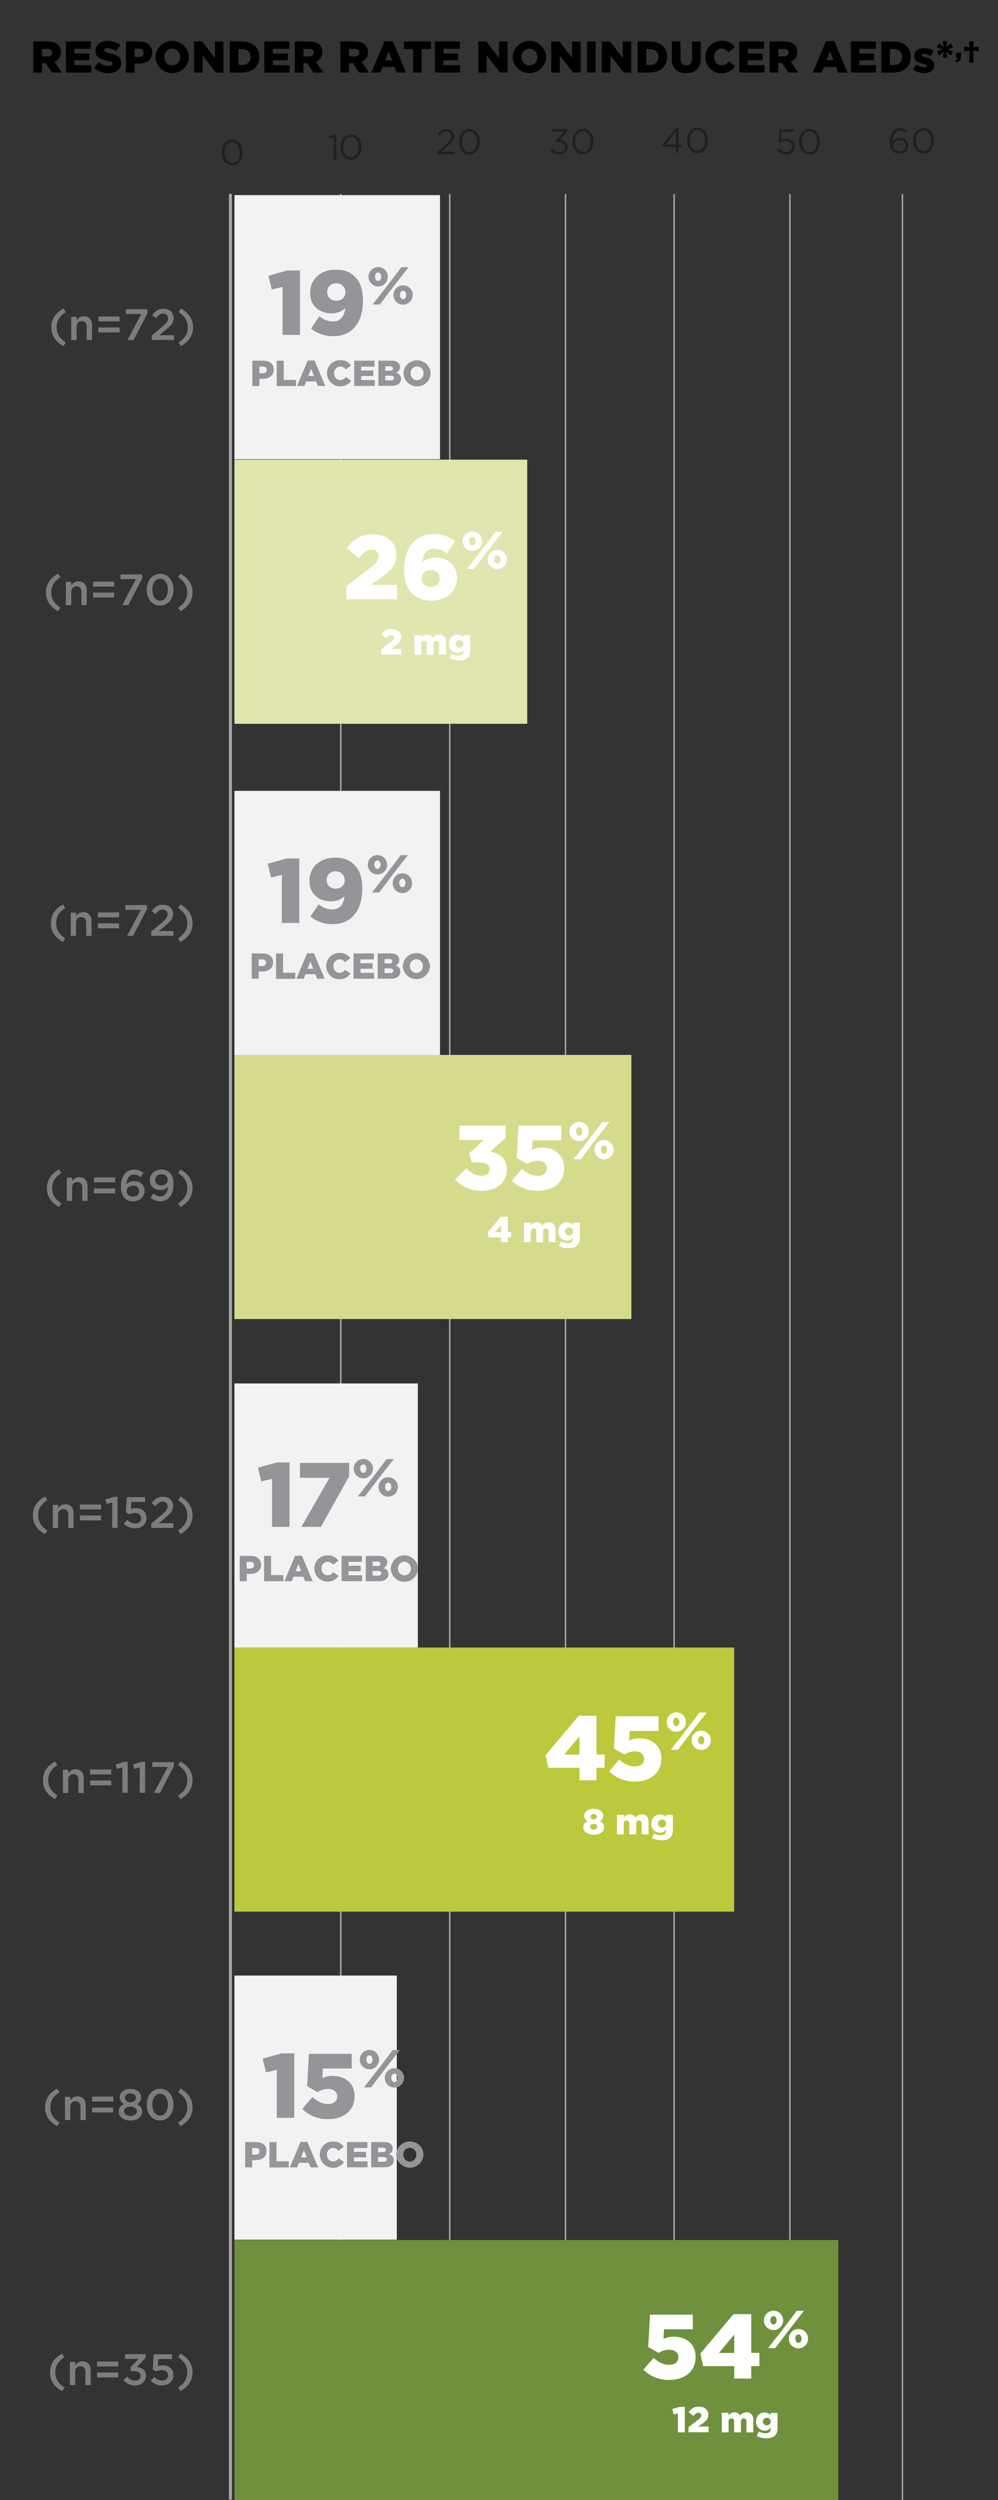 <svg xmlns="http://www.w3.org/2000/svg" viewBox="0 0 674 1688"><rect x="0" y="0" width="674" height="1688" fill="#333333" stroke="none"/><defs><style>.cls-1,.cls-7{fill:none;stroke:#a5a8aa;}.cls-2{fill:#f1f2f2;}.cls-3{fill:#e1e5af;}.cls-4{fill:#d5db8b;}.cls-5{fill:#bcc93c;}.cls-6{fill:#6f903c;}.cls-7{stroke-width:2px;}.cls-8{fill:#231f20;}.cls-9{fill:#7c7d7f;}.cls-10{fill:#939598;}.cls-11{fill:#fff;}</style></defs><g id="Layer_1" data-name="Layer 1"><line class="cls-1" x1="230.14" y1="1687.66" x2="230.14" y2="130.93"/><line class="cls-1" x1="381.92" y1="1687.66" x2="381.92" y2="130.93"/><line class="cls-1" x1="455.27" y1="1687.66" x2="455.27" y2="130.93"/><line class="cls-1" x1="533.46" y1="1687.66" x2="533.46" y2="130.93"/><line class="cls-1" x1="303.74" y1="1687.66" x2="303.74" y2="130.93"/><line class="cls-1" x1="609.46" y1="1690.75" x2="609.46" y2="130.93"/><rect class="cls-2" x="158.34" y="131.74" width="138.82" height="178.33"/><rect class="cls-3" x="158.34" y="310.36" width="197.73" height="178.33"/><rect class="cls-2" x="158.34" y="533.98" width="138.82" height="178.33"/><rect class="cls-4" x="158.34" y="712.26" width="268.06" height="178.33"/><rect class="cls-2" x="158.34" y="934.09" width="123.85" height="178.33"/><rect class="cls-5" x="158.34" y="1112.39" width="337.47" height="178.33"/><rect class="cls-2" x="158.34" y="1333.88" width="109.64" height="178.33"/><rect class="cls-6" x="158.34" y="1512.42" width="407.8" height="178.33"/><line class="cls-7" x1="155.61" y1="1687.66" x2="155.61" y2="130.93"/></g><g id="Layer_2" data-name="Layer 2"><path d="M22.47,28H32.4c3.21,0,5.43.84,6.84,2.25a6.56,6.56,0,0,1,1.86,4.89v.06a6.65,6.65,0,0,1-4.32,6.48l5,7.32H35.1l-4.23-6.36H28.29V49H22.47Zm9.69,10.08c2,0,3.12-1,3.12-2.49v-.06c0-1.68-1.23-2.52-3.15-2.52H28.29v5.07Z"/><path d="M44.52,28H61.41v4.92H50.28v3.21H60.36v4.59H50.28V44H61.56v5h-17Z"/><path d="M63.48,45.87,66.72,42a10.88,10.88,0,0,0,6.81,2.52c1.59,0,2.43-.54,2.43-1.44V43c0-.9-.69-1.35-3.57-2-4.47-1-7.92-2.28-7.92-6.57v-.06c0-3.9,3.09-6.72,8.13-6.72a13.22,13.22,0,0,1,8.64,2.79l-2.91,4.11a10.31,10.31,0,0,0-5.88-2.07c-1.41,0-2.1.57-2.1,1.35v.06c0,1,.72,1.38,3.66,2,4.8,1.05,7.8,2.61,7.8,6.54v.06c0,4.29-3.39,6.84-8.49,6.84A14.72,14.72,0,0,1,63.48,45.87Z"/><path d="M85.05,28h9c5.28,0,8.7,2.73,8.7,7.35v.06c0,5-3.81,7.59-9,7.59H90.87v6H85.05Zm8.61,10.44c2,0,3.33-1.11,3.33-2.76v-.06c0-1.8-1.29-2.73-3.36-2.73H90.87v5.55Z"/><path d="M105,38.55v-.06a11.32,11.32,0,0,1,22.62-.06v.06a11.32,11.32,0,0,1-22.62.06Zm16.65,0v-.06a5.42,5.42,0,0,0-5.37-5.67,5.36,5.36,0,0,0-5.34,5.61v.06a5.46,5.46,0,0,0,5.4,5.67A5.35,5.35,0,0,0,121.65,38.55Z"/><path d="M131.07,28h5.43l8.64,11.1V28h5.76V49h-5.07l-9-11.52V49h-5.76Z"/><path d="M155.19,28h8.13c7.47,0,11.82,4.32,11.82,10.38v.06c0,6.06-4.41,10.56-11.94,10.56h-8ZM161,33.12V43.83h2.37c3.51,0,5.82-1.92,5.82-5.31v-.06c0-3.36-2.31-5.34-5.82-5.34Z"/><path d="M178.53,28h16.89v4.92H184.29v3.21h10.08v4.59H184.29V44h11.28v5h-17Z"/><path d="M199.11,28H209c3.21,0,5.43.84,6.84,2.25a6.56,6.56,0,0,1,1.86,4.89v.06a6.65,6.65,0,0,1-4.32,6.48l5,7.32h-6.69l-4.23-6.36h-2.58V49h-5.82Zm9.69,10.08c1.95,0,3.12-1,3.12-2.49v-.06c0-1.68-1.23-2.52-3.15-2.52h-3.84v5.07Z"/><path d="M229.89,28h9.93c3.21,0,5.43.84,6.84,2.25a6.56,6.56,0,0,1,1.86,4.89v.06a6.65,6.65,0,0,1-4.32,6.48l5,7.32h-6.69l-4.23-6.36h-2.58V49h-5.82Zm9.69,10.08c1.95,0,3.12-1,3.12-2.49v-.06c0-1.68-1.23-2.52-3.15-2.52h-3.84v5.07Z"/><path d="M259.71,27.84h5.61L274.26,49H268l-1.5-3.78h-8.13L256.89,49H250.8Zm5.1,12.84-2.34-5.94-2.37,5.94Z"/><path d="M279,33.09h-6.27V28h18.39v5.1h-6.3V49H279Z"/><path d="M293.7,28h16.89v4.92H299.46v3.21h10.08v4.59H299.46V44h11.28v5h-17Z"/><path d="M323,28h5.43L337,39.09V28h5.76V49h-5.07l-9-11.52V49H323Z"/><path d="M346.23,38.55v-.06a11.32,11.32,0,0,1,22.62-.06v.06a11.32,11.32,0,0,1-22.62.06Zm16.65,0v-.06a5.42,5.42,0,0,0-5.37-5.67,5.36,5.36,0,0,0-5.34,5.61v.06a5.46,5.46,0,0,0,5.4,5.67A5.35,5.35,0,0,0,362.88,38.55Z"/><path d="M372.3,28h5.43l8.64,11.1V28h5.76V49h-5.07l-9-11.52V49H372.3Z"/><path d="M396.45,28h5.82V49h-5.82Z"/><path d="M406.5,28h5.43l8.64,11.1V28h5.76V49h-5.07l-9-11.52V49H406.5Z"/><path d="M430.62,28h8.13c7.47,0,11.82,4.32,11.82,10.38v.06c0,6.06-4.41,10.56-11.94,10.56h-8Zm5.82,5.13V43.83h2.37c3.51,0,5.82-1.92,5.82-5.31v-.06c0-3.36-2.31-5.34-5.82-5.34Z"/><path d="M453.69,39.78V28h5.88V39.66c0,3,1.53,4.47,3.87,4.47s3.9-1.38,3.9-4.32V28h5.88V39.63c0,6.75-3.87,9.75-9.84,9.75S453.69,46.35,453.69,39.78Z"/><path d="M476.37,38.55v-.06a10.76,10.76,0,0,1,11-10.92,10.33,10.33,0,0,1,8.91,4.35l-4.38,3.39a5.7,5.7,0,0,0-4.59-2.46c-2.94,0-5,2.52-5,5.58v.06c0,3.15,2.07,5.61,5,5.61a5.74,5.74,0,0,0,4.74-2.55l4.38,3.12a11,11,0,0,1-20.1-6.12Z"/><path d="M499.2,28h16.89v4.92H505v3.21H515v4.59H505V44h11.28v5h-17Z"/><path d="M519.78,28h9.93c3.21,0,5.43.84,6.84,2.25a6.56,6.56,0,0,1,1.86,4.89v.06a6.65,6.65,0,0,1-4.32,6.48l5,7.32h-6.69l-4.23-6.36H525.6V49h-5.82Zm9.69,10.08c1.95,0,3.12-1,3.12-2.49v-.06c0-1.68-1.23-2.52-3.15-2.52H525.6v5.07Z"/><path d="M557.82,27.84h5.61L572.37,49h-6.24l-1.5-3.78H556.5L555,49h-6.09Zm5.1,12.84-2.34-5.94-2.37,5.94Z"/><path d="M574.62,28h16.89v4.92H580.38v3.21h10.08v4.59H580.38V44h11.28v5h-17Z"/><path d="M595.2,28h8.13c7.47,0,11.82,4.32,11.82,10.38v.06c0,6.06-4.41,10.56-11.94,10.56h-8ZM601,33.12V43.83h2.37c3.51,0,5.82-1.92,5.82-5.31v-.06c0-3.36-2.31-5.34-5.82-5.34Z"/><path d="M616.65,46.92l2.13-3.42a10.45,10.45,0,0,0,5.55,1.86c1,0,1.47-.3,1.47-.87v-.06c0-.66-.93-.93-2.64-1.41-3.21-.84-5.76-1.92-5.76-5.16V37.8c0-3.45,2.76-5.37,6.51-5.37a12.69,12.69,0,0,1,6.69,1.89l-2,3.6a10.67,10.67,0,0,0-4.8-1.53c-.87,0-1.32.33-1.32.81v.06c0,.63,1,.93,2.64,1.44,3.21.9,5.76,2,5.76,5.16v.06c0,3.57-2.67,5.43-6.63,5.43A13,13,0,0,1,616.65,46.92Z"/><path d="M637.35,34.86l-3.06,2.64-1.65-2.79,3.84-1.35L632.64,32l1.65-2.76,3.06,2.64-.75-4h3.15l-.75,4,3.09-2.64L643.71,32l-3.81,1.35,3.81,1.35-1.62,2.79L639,34.86l.75,4H636.6Z"/><path d="M645.14,40.61c1.17-.12,1.8-.7,1.75-1.65h-1.33V35.55H649v2.79c0,2.58-1.41,3.48-3.58,3.55Z"/><path d="M654.88,34.2l-3.76.36V31.47l3.72.39L654.36,28h3.36l-.45,3.87,3.72-.39v3.09l-3.75-.36.3,8.1h-3Z"/><path class="cls-8" d="M603,102.1c-1.34-1.35-2.11-3.07-2.11-6.51v0c0-5.11,2.6-9.12,7-9.12a7.41,7.41,0,0,1,5,1.92l-1.1,1.46a5.9,5.9,0,0,0-4-1.65c-3.25,0-5,3.41-5,7.2v.24a5.5,5.5,0,0,1,4.8-2.59c3.12,0,5.81,2,5.81,5.16v0c0,3.24-2.61,5.59-6,5.59A6.11,6.11,0,0,1,603,102.1Zm8.51-3.82v0c0-2.06-1.68-3.6-4.11-3.6a3.94,3.94,0,0,0-4.2,3.67v0c0,2.14,1.77,3.77,4.25,3.77A3.81,3.81,0,0,0,611.55,98.28Z"/><path class="cls-8" d="M616.62,95.16v0c0-4.71,2.81-8.69,7.13-8.69s7.06,3.93,7.06,8.64v0c0,4.71-2.78,8.69-7.11,8.69S616.62,99.87,616.62,95.16Zm12.22,0v0c0-3.67-2-7-5.14-7s-5.11,3.21-5.11,6.91v0c0,3.68,2,7,5.16,7S628.84,98.83,628.84,95.16Z"/><path class="cls-8" d="M524.73,101.64l1.25-1.36a7,7,0,0,0,4.78,2.3,3.77,3.77,0,0,0,4.06-3.72v0c0-2.09-1.73-3.53-4.18-3.53a7.21,7.21,0,0,0-3.53,1l-1.28-.84.48-8.19H536V89h-8l-.36,5.38a7.64,7.64,0,0,1,3.32-.74c3.26,0,5.81,1.92,5.81,5.14v.05c0,3.29-2.5,5.52-6,5.52A8.54,8.54,0,0,1,524.73,101.64Z"/><path class="cls-8" d="M539.6,95.66v0c0-4.71,2.81-8.7,7.13-8.7s7.06,3.94,7.06,8.65v.05c0,4.7-2.78,8.69-7.11,8.69S539.6,100.37,539.6,95.66Zm12.22,0v0c0-3.68-2-7-5.14-7s-5.11,3.22-5.11,6.92v.05c0,3.67,2,7,5.16,7S551.82,99.34,551.82,95.66Z"/><path class="cls-8" d="M456.48,99.19h-8.87l-.48-1.39,9.51-11.55h1.69V97.61h2.59v1.58h-2.59v4h-1.85Zm0-1.58V88.94l-7.06,8.67Z"/><path class="cls-8" d="M463.93,94.82v0c0-4.7,2.81-8.69,7.13-8.69s7.06,3.94,7.06,8.65v0c0,4.71-2.79,8.7-7.11,8.7S463.93,99.53,463.93,94.82Zm12.22,0v0c0-3.67-2-7-5.14-7s-5.12,3.22-5.12,6.92v0c0,3.68,2,7,5.17,7S476.15,98.5,476.15,94.82Z"/><path class="cls-8" d="M371.61,101.29l1.4-1.22a6,6,0,0,0,4.9,2.5,3.38,3.38,0,0,0,3.67-3.27v0c0-2.09-1.95-3.24-4.71-3.24h-1.08l-.38-1.13,5.31-6H372.5V87.2h10.74v1.39L378,94.45c2.93.24,5.55,1.66,5.55,4.73v0c0,3-2.5,5.07-5.62,5.07A7.63,7.63,0,0,1,371.61,101.29Z"/><path class="cls-8" d="M386.58,95.65V95.6c0-4.7,2.81-8.69,7.13-8.69s7.06,3.94,7.06,8.64v0c0,4.71-2.78,8.7-7.1,8.7S386.58,100.36,386.58,95.65Zm12.22,0V95.6c0-3.67-2-7-5.13-7s-5.12,3.22-5.12,6.91v0c0,3.68,2,7,5.16,7S398.8,99.33,398.8,95.65Z"/><path class="cls-8" d="M295.2,102.69l6.09-5.38c2.58-2.31,3.51-3.6,3.51-5.29a3.21,3.21,0,0,0-3.38-3.21c-1.93,0-3.17,1-4.52,2.88l-1.39-1c1.51-2.26,3.1-3.58,6.05-3.58s5.21,2,5.21,4.76v0c0,2.45-1.3,4-4.25,6.54l-4.49,4h8.91v1.73H295.2Z"/><path class="cls-8" d="M309.92,95.8v0c0-4.71,2.81-8.7,7.13-8.7s7.07,3.94,7.07,8.65v0c0,4.71-2.79,8.69-7.11,8.69S309.92,100.5,309.92,95.8Zm12.23,0v0c0-3.68-2-7-5.14-7s-5.12,3.22-5.12,6.92v0c0,3.67,2,7,5.16,7S322.15,99.47,322.15,95.8Z"/><path class="cls-8" d="M225.31,92.67l-3.17,1-.46-1.54,4.11-1.42h1.39v16.94h-1.87Z"/><path class="cls-8" d="M229.92,99.28v0c0-4.71,2.81-8.69,7.13-8.69s7.07,3.94,7.07,8.64v0c0,4.71-2.79,8.69-7.11,8.69S229.92,104,229.92,99.28Zm12.23,0v0c0-3.67-2-7-5.14-7s-5.12,3.21-5.12,6.91v0c0,3.68,2,7,5.16,7S242.15,103,242.15,99.28Z"/><path class="cls-8" d="M149.7,103v0c0-4.7,2.8-8.69,7.13-8.69s7.06,3.94,7.06,8.65v0c0,4.71-2.79,8.7-7.11,8.7S149.7,107.7,149.7,103Zm12.22,0v0c0-3.67-2-7-5.14-7s-5.12,3.22-5.12,6.92v0c0,3.68,2,7,5.17,7S161.92,106.67,161.92,103Z"/><path class="cls-9" d="M34.67,221c0-5.6,2.81-9.72,8.2-12.68l1.57,2.4c-4.2,2.78-6.19,5.86-6.19,10.28s2,7.46,6.19,10.27l-1.57,2.4C37.48,230.71,34.67,226.59,34.67,221Z"/><path class="cls-9" d="M48.11,213.86H51.7v2.4a5.63,5.63,0,0,1,4.88-2.73c3.53,0,5.57,2.37,5.57,6v10H58.57v-8.89c0-2.43-1.22-3.82-3.35-3.82s-3.52,1.45-3.52,3.88v8.83H48.11Z"/><path class="cls-9" d="M66.47,213.71H80.75V217H66.47Zm0,7.4H80.75v3.32H66.47Z"/><path class="cls-9" d="M95.43,212H85v-3.2H99.58v2.76l-9.33,18H86.13Z"/><path class="cls-9" d="M102.48,226.62l7.14-6.07c2.84-2.43,3.88-3.73,3.88-5.6a3.11,3.11,0,0,0-3.35-3.23c-1.9,0-3.2,1-4.77,3.11l-2.6-2c2-2.75,3.93-4.32,7.64-4.32,4,0,6.84,2.48,6.84,6.19v.06c0,3.25-1.72,5-5.39,8l-4.27,3.56h9.87v3.2h-15Z"/><path class="cls-9" d="M120.6,231.27c4.21-2.81,6.19-5.86,6.19-10.27s-2-7.5-6.19-10.28l1.57-2.4c5.39,3,8.21,7.08,8.21,12.68s-2.82,9.71-8.21,12.67Z"/><path class="cls-9" d="M31.05,400c0-5.6,2.81-9.72,8.2-12.68l1.57,2.4c-4.2,2.78-6.19,5.86-6.19,10.28s2,7.46,6.19,10.27l-1.57,2.4C33.86,409.73,31.05,405.61,31.05,400Z"/><path class="cls-9" d="M44.49,392.88h3.59v2.4A5.66,5.66,0,0,1,53,392.55c3.53,0,5.57,2.37,5.57,6v10H55v-8.89c0-2.43-1.22-3.82-3.35-3.82s-3.52,1.45-3.52,3.88v8.83H44.49Z"/><path class="cls-9" d="M62.85,392.73H77.13v3.32H62.85Zm0,7.4H77.13v3.32H62.85Z"/><path class="cls-9" d="M91.81,391H81.39v-3.2H96v2.76l-9.33,18H82.51Z"/><path class="cls-9" d="M99.1,398.21v-.06c0-5.92,3.61-10.72,9.06-10.72s9,4.74,9,10.66v.06c0,5.92-3.61,10.72-9.06,10.72S99.1,404.13,99.1,398.21Zm14.3,0v-.06c0-4.09-2.1-7.43-5.3-7.43s-5.24,3.25-5.24,7.37v.06c0,4.09,2.07,7.43,5.3,7.43S113.4,402.27,113.4,398.21Z"/><path class="cls-9" d="M120.27,410.29c4.21-2.81,6.19-5.86,6.19-10.27s-2-7.5-6.19-10.28l1.57-2.4c5.39,3,8.2,7.08,8.2,12.68s-2.81,9.71-8.2,12.67Z"/><path class="cls-9" d="M34.34,623.34c0-5.59,2.81-9.71,8.2-12.67l1.57,2.4c-4.21,2.78-6.19,5.86-6.19,10.27s2,7.47,6.19,10.28L42.54,636C37.15,633.06,34.34,628.94,34.34,623.34Z"/><path class="cls-9" d="M47.78,616.21h3.58v2.39a5.67,5.67,0,0,1,4.89-2.72c3.52,0,5.57,2.37,5.57,6v10H58.23V623c0-2.43-1.21-3.82-3.34-3.82s-3.53,1.45-3.53,3.88v8.82H47.78Z"/><path class="cls-9" d="M66.14,616.06H80.41v3.32H66.14Zm0,7.4H80.41v3.32H66.14Z"/><path class="cls-9" d="M95.1,614.31H84.67v-3.2H99.25v2.76l-9.33,18H85.8Z"/><path class="cls-9" d="M102.15,629l7.13-6.07c2.85-2.43,3.88-3.73,3.88-5.6a3.11,3.11,0,0,0-3.34-3.23c-1.9,0-3.2,1-4.77,3.11l-2.61-2c2-2.76,3.94-4.32,7.64-4.32,4.06,0,6.85,2.48,6.85,6.19v0c0,3.26-1.72,5-5.39,8l-4.27,3.56h9.86v3.19h-15Z"/><path class="cls-9" d="M120.27,633.62c4.2-2.81,6.19-5.86,6.19-10.28s-2-7.49-6.19-10.27l1.57-2.4c5.39,3,8.2,7.08,8.2,12.67s-2.81,9.72-8.2,12.68Z"/><path class="cls-9" d="M31.67,802.25c0-5.59,2.82-9.71,8.21-12.67l1.57,2.4c-4.21,2.78-6.2,5.86-6.2,10.27s2,7.47,6.2,10.28l-1.57,2.4C34.49,812,31.67,807.85,31.67,802.25Z"/><path class="cls-9" d="M45.12,795.12H48.7v2.39a5.67,5.67,0,0,1,4.89-2.72c3.52,0,5.56,2.37,5.56,6v10H55.57v-8.88c0-2.43-1.21-3.82-3.35-3.82s-3.52,1.45-3.52,3.88v8.82H45.12Z"/><path class="cls-9" d="M63.47,795H77.75v3.31H63.47Zm0,7.4H77.75v3.32H63.47Z"/><path class="cls-9" d="M84.2,808.92c-1.57-1.57-2.51-3.74-2.51-7.91V801c0-6.34,3-11.28,8.88-11.28A9.36,9.36,0,0,1,96.91,792l-2,2.81a6.79,6.79,0,0,0-4.5-1.81c-3.61,0-4.91,3.76-5,6.61a6.45,6.45,0,0,1,5-2.11c4,0,7.23,2.37,7.23,6.52v.06c0,4.12-3.35,7.05-7.7,7.05A7.73,7.73,0,0,1,84.2,808.92ZM94,804.21v-.06c0-2.07-1.66-3.61-4.24-3.61s-4.21,1.65-4.21,3.64v.06c0,2.1,1.72,3.7,4.3,3.7S94,806.34,94,804.21Z"/><path class="cls-9" d="M113.4,801.25a6,6,0,0,1-4.88,2.22c-4.42,0-7.35-2.58-7.35-6.58v-.06c0-4.05,3.14-7.16,7.73-7.16a7.55,7.55,0,0,1,5.78,2.19c1.51,1.54,2.48,3.82,2.48,7.9v.06c0,6.67-3.28,11.29-8.88,11.29a9.87,9.87,0,0,1-6.64-2.49l2-2.78a7.06,7.06,0,0,0,4.74,1.95C112,807.79,113.37,804,113.4,801.25Zm-.15-4.57v-.06c0-2.16-1.68-3.82-4.32-3.82a3.81,3.81,0,0,0-4.12,3.86v.05c0,2.17,1.66,3.71,4.24,3.71S113.25,798.7,113.25,796.68Z"/><path class="cls-9" d="M120.27,812.53c4.21-2.81,6.19-5.86,6.19-10.28s-2-7.49-6.19-10.27l1.57-2.4c5.39,3,8.2,7.08,8.2,12.67s-2.81,9.72-8.2,12.68Z"/><path class="cls-9" d="M22.2,1023.11c0-5.59,2.81-9.71,8.2-12.67l1.57,2.4c-4.21,2.78-6.19,5.86-6.19,10.27s2,7.47,6.19,10.28l-1.57,2.4C25,1032.83,22.2,1028.71,22.2,1023.11Z"/><path class="cls-9" d="M35.64,1016h3.58v2.39a5.67,5.67,0,0,1,4.89-2.72c3.52,0,5.57,2.37,5.57,6v10H46.09v-8.88c0-2.43-1.21-3.82-3.34-3.82s-3.53,1.45-3.53,3.88v8.82H35.64Z"/><path class="cls-9" d="M54,1015.83H68.27v3.31H54Zm0,7.4H68.27v3.32H54Z"/><path class="cls-9" d="M75.79,1014.44l-3.73,1-.77-3,5.6-1.78h2.52v20.88H75.79Z"/><path class="cls-9" d="M83.64,1028.8l2.25-2.64a7.93,7.93,0,0,0,5.33,2.49c2.49,0,4.12-1.42,4.12-3.58V1025c0-2.1-1.78-3.44-4.3-3.44a8.93,8.93,0,0,0-3.82.92L85,1021l.59-10.16H98v3.23H88.76l-.32,4.86a8.71,8.71,0,0,1,3.29-.6c4,0,7.22,2.14,7.22,6.52v.06c0,4.23-3.11,7-7.7,7A10.6,10.6,0,0,1,83.64,1028.8Z"/><path class="cls-9" d="M102.15,1028.74l7.14-6.07c2.84-2.43,3.88-3.73,3.88-5.6a3.12,3.12,0,0,0-3.35-3.23c-1.9,0-3.2,1-4.77,3.11l-2.61-2c2-2.76,3.94-4.33,7.64-4.33,4.06,0,6.85,2.49,6.85,6.2v.05c0,3.26-1.72,5-5.39,8l-4.27,3.56h9.86v3.19h-15Z"/><path class="cls-9" d="M120.27,1033.39c4.21-2.81,6.19-5.86,6.19-10.28s-2-7.49-6.19-10.27l1.57-2.4c5.39,3,8.2,7.08,8.2,12.67s-2.81,9.72-8.2,12.68Z"/><path class="cls-9" d="M29,1202c0-5.6,2.81-9.72,8.2-12.68l1.57,2.4c-4.21,2.79-6.19,5.87-6.19,10.28s2,7.46,6.19,10.28l-1.57,2.4C31.85,1211.73,29,1207.62,29,1202Z"/><path class="cls-9" d="M42.48,1194.88h3.58v2.4a5.67,5.67,0,0,1,4.89-2.72c3.53,0,5.57,2.36,5.57,6v10H52.94v-8.89c0-2.42-1.22-3.82-3.35-3.82s-3.53,1.45-3.53,3.88v8.83H42.48Z"/><path class="cls-9" d="M60.84,1194.73H75.12v3.32H60.84Zm0,7.41H75.12v3.32H60.84Z"/><path class="cls-9" d="M82.63,1193.34l-3.73,1-.77-3,5.6-1.78h2.52v20.88H82.63Z"/><path class="cls-9" d="M94.36,1193.34l-3.73,1-.77-3,5.6-1.78H98v20.88H94.36Z"/><path class="cls-9" d="M113.25,1193H102.83v-3.2H117.4v2.75l-9.33,18H104Z"/><path class="cls-9" d="M120.27,1212.3c4.21-2.82,6.19-5.87,6.19-10.28s-2-7.49-6.19-10.28l1.57-2.4c5.39,3,8.2,7.08,8.2,12.68s-2.81,9.71-8.2,12.68Z"/><path class="cls-9" d="M30.43,1422.88c0-5.6,2.81-9.72,8.2-12.68l1.57,2.4c-4.2,2.79-6.19,5.87-6.19,10.28s2,7.46,6.19,10.28l-1.57,2.39C33.24,1432.59,30.43,1428.48,30.43,1422.88Z"/><path class="cls-9" d="M43.87,1415.74h3.59v2.4a5.64,5.64,0,0,1,4.88-2.72c3.53,0,5.57,2.36,5.57,6v10H54.33v-8.89c0-2.42-1.22-3.82-3.35-3.82s-3.52,1.45-3.52,3.88v8.83H43.87Z"/><path class="cls-9" d="M62.23,1415.59H76.51v3.32H62.23Zm0,7.41H76.51v3.31H62.23Z"/><path class="cls-9" d="M80.17,1425.72v-.06c0-2.49,1.4-4.05,3.74-5a5,5,0,0,1-3-4.62V1416c0-3.17,3-5.6,7.19-5.6s7.2,2.4,7.2,5.6v.06a5,5,0,0,1-3,4.62c2.28,1,3.73,2.52,3.73,5v.06c0,3.71-3.38,6-7.91,6S80.17,1429.31,80.17,1425.72Zm12.27-.21v0c0-1.9-1.9-3.14-4.36-3.14s-4.32,1.24-4.32,3.14v0c0,1.69,1.6,3.11,4.32,3.11S92.44,1427.23,92.44,1425.51Zm-.66-9.15v-.06c0-1.6-1.48-2.9-3.7-2.9s-3.7,1.3-3.7,2.87v.06c0,1.81,1.57,3.08,3.7,3.08S91.78,1418.14,91.78,1416.36Z"/><path class="cls-9" d="M99.1,1421.07V1421c0-5.92,3.61-10.72,9.06-10.72s9,4.74,9,10.66v.06c0,5.93-3.61,10.72-9.06,10.72S99.1,1427,99.1,1421.07Zm14.3,0V1421c0-4.08-2.1-7.43-5.3-7.43s-5.24,3.26-5.24,7.37v.06c0,4.09,2.07,7.44,5.3,7.44S113.4,1425.13,113.4,1421.07Z"/><path class="cls-9" d="M120.27,1433.16c4.2-2.82,6.19-5.87,6.19-10.28s-2-7.49-6.19-10.28l1.57-2.4c5.39,3,8.2,7.08,8.2,12.68s-2.81,9.71-8.2,12.67Z"/><path class="cls-9" d="M33.77,1601.79c0-5.6,2.82-9.72,8.21-12.68l1.57,2.4c-4.21,2.79-6.19,5.87-6.19,10.28s2,7.46,6.19,10.28L42,1614.46C36.59,1611.5,33.77,1607.39,33.77,1601.79Z"/><path class="cls-9" d="M47.22,1594.65H50.8v2.4a5.67,5.67,0,0,1,4.89-2.72c3.52,0,5.56,2.36,5.56,6v10H57.67v-8.89c0-2.42-1.21-3.82-3.34-3.82s-3.53,1.45-3.53,3.88v8.83H47.22Z"/><path class="cls-9" d="M65.58,1594.5H79.85v3.32H65.58Zm0,7.41H79.85v3.31H65.58Z"/><path class="cls-9" d="M83.37,1607l2.55-2.37a6.76,6.76,0,0,0,5.45,2.73c2,0,3.58-1.25,3.58-3.14v-.06c0-2.05-1.86-3.2-4.77-3.2H88.5l-.6-2.28,5.6-6h-9v-3.17H98.24v2.72l-5.78,5.93c3.14.38,6.11,2,6.11,5.8v.06c0,3.82-2.94,6.57-7.26,6.57A9.85,9.85,0,0,1,83.37,1607Z"/><path class="cls-9" d="M101.79,1607.48l2.25-2.64a7.93,7.93,0,0,0,5.33,2.49c2.49,0,4.12-1.42,4.12-3.59v-.06c0-2.1-1.78-3.43-4.29-3.43a8.71,8.71,0,0,0-3.82.92l-2.2-1.45.6-10.16h12.41v3.23h-9.27l-.33,4.85a9,9,0,0,1,3.29-.59c4,0,7.22,2.13,7.22,6.52v0c0,4.24-3.11,7-7.7,7A10.65,10.65,0,0,1,101.79,1607.48Z"/><path class="cls-9" d="M120.27,1612.07c4.2-2.82,6.19-5.87,6.19-10.28s-2-7.49-6.19-10.28l1.57-2.4c5.39,3,8.2,7.08,8.2,12.68s-2.81,9.71-8.2,12.67Z"/><path class="cls-10" d="M170.44,243.52h7.35c4.3,0,7.08,2.23,7.08,6v.05c0,4.05-3.1,6.18-7.33,6.18h-2.36v4.88h-4.74Zm7,8.51c1.66,0,2.71-.91,2.71-2.25v-.05c0-1.47-1-2.22-2.74-2.22h-2.24V252Z"/><path class="cls-10" d="M186.88,243.52h4.74v13h8.28v4.15h-13Z"/><path class="cls-10" d="M207.86,243.4h4.57l7.28,17.22h-5.08l-1.22-3.07h-6.62l-1.22,3.07h-5ZM212,253.86,210.11,249l-1.93,4.84Z"/><path class="cls-10" d="M220.81,252.12v-.05a8.76,8.76,0,0,1,9-8.89,8.45,8.45,0,0,1,7.26,3.54l-3.57,2.76a4.66,4.66,0,0,0-3.74-2,4.25,4.25,0,0,0-4.08,4.55v0c0,2.57,1.69,4.57,4.08,4.57a4.66,4.66,0,0,0,3.86-2.07l3.57,2.54a9,9,0,0,1-16.37-5Z"/><path class="cls-10" d="M239.23,243.52H253v4h-9.07v2.61h8.21v3.74h-8.21v2.71h9.19v4H239.23Z"/><path class="cls-10" d="M255.55,243.52h8.77A6.4,6.4,0,0,1,269,245a3.86,3.86,0,0,1,1.1,2.78v.05a4,4,0,0,1-2.64,3.81c2.07.69,3.39,1.86,3.39,4.18v0c0,2.93-2.39,4.71-6.47,4.71h-8.82Zm9.87,5.28c0-1-.76-1.47-2.15-1.47h-3.1v3h3c1.44,0,2.27-.49,2.27-1.49Zm-1.64,4.86h-3.61v3.15h3.66c1.47,0,2.27-.56,2.27-1.56v-.05C266.1,254.27,265.37,253.66,263.78,253.66Z"/><path class="cls-10" d="M272.46,252.12v-.05a9.22,9.22,0,0,1,18.42,0v0a9.22,9.22,0,0,1-18.42.05Zm13.55,0v-.05a4.37,4.37,0,1,0-8.72,0v0a4.45,4.45,0,0,0,4.4,4.62A4.35,4.35,0,0,0,286,252.12Z"/><path class="cls-11" d="M257.42,438.47l6.4-4.89c1.59-1.25,2.23-2.05,2.23-3.08a1.72,1.72,0,0,0-1.93-1.76c-1.15,0-2.05.69-3.4,2.23l-3.2-2.67c1.83-2.37,3.67-3.66,7-3.66,3.74,0,6.31,2.22,6.31,5.45v0c0,2.74-1.42,4.16-4,6l-2.93,2.05H271V442H257.42Z"/><path class="cls-11" d="M279.88,428.82h4.64v1.8a4.83,4.83,0,0,1,3.93-2.1,4,4,0,0,1,3.81,2.15,5.55,5.55,0,0,1,4.42-2.15c2.81,0,4.52,1.76,4.52,4.84V442h-4.64v-7.18c0-1.44-.71-2.22-1.81-2.22s-1.9.78-1.9,2.22V442h-4.62v-7.18c0-1.44-.73-2.22-1.83-2.22s-1.88.78-1.88,2.22V442h-4.64Z"/><path class="cls-11" d="M303.5,444.48,305,441.4a9.14,9.14,0,0,0,4.62,1.24c2.29,0,3.44-1.14,3.44-3.25v-.51a5.09,5.09,0,0,1-4.05,2,5.78,5.78,0,0,1-5.89-6.13v-.05c0-3.81,2.68-6.16,5.71-6.16a5.25,5.25,0,0,1,4.16,1.86v-1.56h4.64v10c0,2.42-.54,4.13-1.71,5.27s-3.05,1.86-5.82,1.86A14.17,14.17,0,0,1,303.5,444.48Zm9.58-9.75v-.05a2.72,2.72,0,0,0-5.43,0v.05a2.72,2.72,0,0,0,5.43,0Z"/><path class="cls-10" d="M170,643.76h7.35c4.3,0,7.09,2.22,7.09,6v0c0,4.06-3.11,6.18-7.33,6.18h-2.37v4.89H170Zm7,8.5c1.66,0,2.71-.9,2.71-2.25v0c0-1.46-1.05-2.22-2.74-2.22h-2.24v4.52Z"/><path class="cls-10" d="M186.41,643.76h4.74v13h8.28v4.15h-13Z"/><path class="cls-10" d="M207.39,643.64H212l7.28,17.22h-5.08l-1.22-3.08h-6.62l-1.22,3.08h-5Zm4.16,10.45-1.91-4.83-1.93,4.83Z"/><path class="cls-10" d="M220.34,652.36v-.05a8.76,8.76,0,0,1,9-8.89,8.41,8.41,0,0,1,7.26,3.54L233,649.72a4.64,4.64,0,0,0-3.74-2,4.25,4.25,0,0,0-4.08,4.54v0c0,2.57,1.69,4.57,4.08,4.57a4.65,4.65,0,0,0,3.86-2.08l3.57,2.54a8.6,8.6,0,0,1-7.55,3.86A8.69,8.69,0,0,1,220.34,652.36Z"/><path class="cls-10" d="M238.76,643.76h13.76v4h-9.07v2.61h8.21v3.74h-8.21v2.71h9.19v4H238.76Z"/><path class="cls-10" d="M255.08,643.76h8.77a6.44,6.44,0,0,1,4.67,1.51,3.88,3.88,0,0,1,1.1,2.79v.05a4,4,0,0,1-2.64,3.81c2.08.68,3.4,1.86,3.4,4.18v0c0,2.93-2.4,4.71-6.48,4.71h-8.82ZM265,649c0-1-.76-1.47-2.15-1.47h-3.1v3h3c1.44,0,2.27-.49,2.27-1.5Zm-1.64,4.86H259.7v3.15h3.66c1.47,0,2.28-.56,2.28-1.56v0C265.64,654.51,264.9,653.9,263.31,653.9Z"/><path class="cls-10" d="M272,652.36v-.05a9.22,9.22,0,0,1,18.42,0v0a9.22,9.22,0,0,1-18.42.05Zm13.56,0v-.05a4.42,4.42,0,0,0-4.38-4.62,4.36,4.36,0,0,0-4.34,4.57v0a4.44,4.44,0,0,0,4.39,4.62A4.36,4.36,0,0,0,285.55,652.36Z"/><path class="cls-11" d="M338.39,835.45h-8.3l-.76-3.35,8.87-10.55H343V831.9h2.18v3.55H343v3.32h-4.57Zm0-3.52V827l-4.1,4.94Z"/><path class="cls-11" d="M353.83,825.55h4.64v1.81a4.87,4.87,0,0,1,3.94-2.1,4,4,0,0,1,3.81,2.15,5.55,5.55,0,0,1,4.42-2.15c2.81,0,4.52,1.76,4.52,4.84v8.67h-4.64v-7.18c0-1.45-.71-2.23-1.81-2.23s-1.91.78-1.91,2.23v7.18h-4.61v-7.18c0-1.45-.73-2.23-1.83-2.23s-1.89.78-1.89,2.23v7.18h-4.64Z"/><path class="cls-11" d="M377.46,841.21l1.49-3.08a9,9,0,0,0,4.61,1.25c2.3,0,3.45-1.15,3.45-3.25v-.51a5.13,5.13,0,0,1-4.06,2,5.77,5.77,0,0,1-5.88-6.14v0c0-3.82,2.68-6.16,5.71-6.16a5.25,5.25,0,0,1,4.16,1.86v-1.57h4.64v10c0,2.42-.54,4.13-1.71,5.28s-3.06,1.86-5.82,1.86A14.05,14.05,0,0,1,377.46,841.21Zm9.57-9.75v0a2.71,2.71,0,0,0-5.42,0v0a2.71,2.71,0,0,0,5.42,0Z"/><path class="cls-10" d="M161.88,1050.53h7.36c4.3,0,7.08,2.22,7.08,6v0c0,4.06-3.1,6.18-7.33,6.18h-2.37v4.89h-4.74Zm7,8.5c1.66,0,2.71-.91,2.71-2.25v0c0-1.46-1.05-2.22-2.74-2.22h-2.25V1059Z"/><path class="cls-10" d="M178.33,1050.53h4.74v12.94h8.28v4.16h-13Z"/><path class="cls-10" d="M199.31,1050.41h4.57l7.28,17.22h-5.08l-1.22-3.08h-6.62l-1.23,3.08h-4.95Zm4.15,10.45-1.9-4.84-1.93,4.84Z"/><path class="cls-10" d="M212.26,1059.13v-.05a8.76,8.76,0,0,1,9-8.89,8.39,8.39,0,0,1,7.25,3.54l-3.56,2.76a4.64,4.64,0,0,0-3.74-2,4.25,4.25,0,0,0-4.08,4.54v0c0,2.56,1.69,4.57,4.08,4.57a4.67,4.67,0,0,0,3.86-2.08l3.57,2.54a9,9,0,0,1-16.37-5Z"/><path class="cls-10" d="M230.68,1050.53h13.75v4h-9.06v2.62h8.21v3.74h-8.21v2.71h9.19v4H230.68Z"/><path class="cls-10" d="M247,1050.53h8.77a6.42,6.42,0,0,1,4.67,1.51,3.86,3.86,0,0,1,1.09,2.79v.05a4,4,0,0,1-2.63,3.81c2.07.68,3.39,1.85,3.39,4.17v.05c0,2.93-2.39,4.72-6.47,4.72H247Zm9.87,5.27c0-1-.76-1.46-2.15-1.46h-3.1v3h3c1.44,0,2.27-.49,2.27-1.49Zm-1.64,4.87h-3.61v3.15h3.66c1.47,0,2.27-.57,2.27-1.57v0C257.55,1061.28,256.82,1060.67,255.23,1060.67Z"/><path class="cls-10" d="M263.91,1059.13v-.05a9.21,9.21,0,0,1,18.41,0v0a9.21,9.21,0,0,1-18.41.05Zm13.55,0v-.05a4.41,4.41,0,0,0-4.37-4.62,4.37,4.37,0,0,0-4.35,4.57v0a4.45,4.45,0,0,0,4.4,4.61A4.35,4.35,0,0,0,277.46,1059.13Z"/><path class="cls-11" d="M393.94,1233.82v0a4.18,4.18,0,0,1,2.91-4.1,4.11,4.11,0,0,1-2.32-3.74v0c0-2.71,2.59-4.74,6.42-4.74s6.45,2,6.45,4.74v0a4.09,4.09,0,0,1-2.34,3.74c1.73.8,2.93,1.95,2.93,4v0c0,3.08-2.93,5.06-7,5.06S393.94,1236.8,393.94,1233.82Zm9.48-.46v0c0-1.13-1-1.88-2.47-1.88s-2.47.75-2.47,1.88v0c0,1,.88,1.93,2.47,1.93S403.42,1234.38,403.42,1233.36Zm-.34-6.87v0a2.14,2.14,0,0,0-4.23,0v0a1.91,1.91,0,0,0,2.1,1.88A1.94,1.94,0,0,0,403.08,1226.49Z"/><path class="cls-11" d="M416.66,1225.32h4.64v1.81a4.86,4.86,0,0,1,3.93-2.1,4.06,4.06,0,0,1,3.82,2.15,5.54,5.54,0,0,1,4.42-2.15c2.81,0,4.52,1.76,4.52,4.83v8.68h-4.65v-7.19c0-1.44-.7-2.22-1.8-2.22s-1.91.78-1.91,2.22v7.19H425v-7.19c0-1.44-.73-2.22-1.83-2.22s-1.88.78-1.88,2.22v7.19h-4.64Z"/><path class="cls-11" d="M440.28,1241l1.49-3.08a9.17,9.17,0,0,0,4.62,1.25c2.3,0,3.45-1.15,3.45-3.25v-.52a5.1,5.1,0,0,1-4.06,2,5.77,5.77,0,0,1-5.89-6.13v0a5.77,5.77,0,0,1,5.72-6.15,5.22,5.22,0,0,1,4.15,1.85v-1.56h4.64v10c0,2.42-.53,4.13-1.71,5.28s-3.05,1.85-5.81,1.85A14.12,14.12,0,0,1,440.28,1241Zm9.58-9.75v0a2.71,2.71,0,0,0-5.42,0v0a2.71,2.71,0,0,0,5.42,0Z"/><path class="cls-10" d="M165.56,1446.29h7.36c4.3,0,7.08,2.23,7.08,6v0c0,4.05-3.1,6.18-7.33,6.18H170.3v4.88h-4.74Zm7,8.5c1.66,0,2.71-.9,2.71-2.24v0c0-1.47-1-2.22-2.74-2.22H170.3v4.51Z"/><path class="cls-10" d="M182,1446.29h4.74v13H195v4.15H182Z"/><path class="cls-10" d="M203,1446.17h4.57l7.28,17.22h-5.08l-1.22-3.07h-6.62l-1.23,3.07h-4.95Zm4.15,10.46-1.9-4.84-1.93,4.84Z"/><path class="cls-10" d="M215.94,1454.89v-.05a8.76,8.76,0,0,1,9-8.89,8.42,8.42,0,0,1,7.25,3.54l-3.56,2.76a4.66,4.66,0,0,0-3.74-2,4.25,4.25,0,0,0-4.08,4.54v0c0,2.57,1.69,4.57,4.08,4.57a4.67,4.67,0,0,0,3.86-2.08l3.57,2.55a9,9,0,0,1-16.37-5Z"/><path class="cls-10" d="M234.36,1446.29h13.75v4h-9.06v2.61h8.21v3.74h-8.21v2.71h9.19v4H234.36Z"/><path class="cls-10" d="M250.68,1446.29h8.77a6.42,6.42,0,0,1,4.67,1.52,3.85,3.85,0,0,1,1.09,2.78v.05a4,4,0,0,1-2.63,3.81c2.07.69,3.39,1.86,3.39,4.18v0c0,2.93-2.39,4.71-6.47,4.71h-8.82Zm9.87,5.28c0-1-.76-1.47-2.15-1.47h-3.1v3h3c1.44,0,2.27-.49,2.27-1.49Zm-1.64,4.86H255.3v3.15H259c1.47,0,2.27-.56,2.27-1.56v0C261.23,1457,260.5,1456.43,258.91,1456.43Z"/><path class="cls-10" d="M267.58,1454.89v-.05a9,9,0,0,1,9.24-8.89,8.87,8.87,0,0,1,9.18,8.84v0a9.22,9.22,0,0,1-18.42.05Zm13.56,0v-.05a4.37,4.37,0,1,0-8.72,0v0a4.45,4.45,0,0,0,4.4,4.62A4.35,4.35,0,0,0,281.14,1454.89Z"/><path class="cls-11" d="M457.82,1629.48l-2.88.68-.9-3.66,5-1.42h3.45v17.22h-4.67Z"/><path class="cls-11" d="M465,1638.74l6.4-4.89c1.58-1.25,2.22-2,2.22-3.08a1.72,1.72,0,0,0-1.93-1.76c-1.15,0-2,.69-3.4,2.23l-3.2-2.67c1.84-2.37,3.67-3.66,7-3.66,3.73,0,6.3,2.22,6.3,5.45v0c0,2.74-1.42,4.16-4,6l-2.93,2h7.06v3.86H465Z"/><path class="cls-11" d="M487.41,1629.09h4.64v1.8a4.83,4.83,0,0,1,3.93-2.1,4,4,0,0,1,3.81,2.15,5.55,5.55,0,0,1,4.42-2.15c2.81,0,4.52,1.76,4.52,4.84v8.67h-4.64v-7.18c0-1.44-.71-2.22-1.81-2.22s-1.9.78-1.9,2.22v7.18h-4.62v-7.18c0-1.44-.73-2.22-1.83-2.22s-1.88.78-1.88,2.22v7.18h-4.64Z"/><path class="cls-11" d="M511,1644.75l1.49-3.08a9.14,9.14,0,0,0,4.62,1.24c2.29,0,3.44-1.15,3.44-3.25v-.51a5.09,5.09,0,0,1-4.05,2,5.78,5.78,0,0,1-5.89-6.13v0c0-3.81,2.69-6.16,5.72-6.16a5.24,5.24,0,0,1,4.15,1.86v-1.56h4.64v10c0,2.41-.54,4.12-1.71,5.27s-3.05,1.86-5.81,1.86A14.22,14.22,0,0,1,511,1644.75Zm9.58-9.75v0a2.72,2.72,0,0,0-5.43,0v0a2.72,2.72,0,0,0,5.43,0Z"/><path class="cls-10" d="M190.82,193.75l-7.28,1.72-2.29-9.25,12.65-3.58h8.7v43.49H190.82Z"/><path class="cls-10" d="M233.14,208.06a13.06,13.06,0,0,1-9.2,3.52c-8.32,0-14.49-5.25-14.49-13.7v-.12c0-9.5,7.34-15.67,17.21-15.67,6.29,0,10,1.72,13.26,5s5.18,8.09,5.18,16v.13c0,14.06-7,23.75-19.92,23.75a23.51,23.51,0,0,1-15.12-5.12l5.62-8.27a14.37,14.37,0,0,0,9.25,3.46C231.22,217.07,232.83,211.51,233.14,208.06Zm.12-10.67v-.13a5.8,5.8,0,0,0-6.17-5.92A5.66,5.66,0,0,0,221,197.2v.13c0,3.26,2.41,5.67,6.17,5.67S233.26,200.53,233.26,197.39Z"/><path class="cls-10" d="M248.89,186.89v-.07a6.5,6.5,0,1,1,13,0v.07a6.5,6.5,0,1,1-13,0Zm22.19-6.47h4.86l-10.72,13.7-8.7,11.47h-4.86L262.27,192Zm-17.8,6.36v.07c0,1.59.93,2.81,2.12,2.81s2.09-1.19,2.09-2.77v-.07c0-1.62-.9-2.84-2.12-2.84S253.28,185.16,253.28,186.78Zm12.44,12.44v-.07a6.5,6.5,0,1,1,13,0v.07a6.5,6.5,0,1,1-13,0Zm8.6,0v-.07c0-1.61-.9-2.84-2.12-2.84s-2.09,1.19-2.09,2.81v.07c0,1.58.94,2.8,2.12,2.8S274.32,200.81,274.32,199.22Z"/><path class="cls-11" d="M233.94,395.69l16.17-12.34c4-3.15,5.61-5.18,5.61-7.77,0-2.78-1.91-4.45-4.87-4.45s-5.18,1.73-8.58,5.62L234.19,370c4.63-6,9.25-9.25,17.58-9.25,9.44,0,15.92,5.61,15.92,13.76v.12c0,6.91-3.58,10.49-10,15.11l-7.4,5.19h17.83v9.74H233.94Z"/><path class="cls-11" d="M278.24,400.62c-3.21-3.21-5.31-8.08-5.31-16.16v-.13c0-13.44,6.54-23.68,20.05-23.68a22.26,22.26,0,0,1,14.38,4.75l-5.62,8.39c-2.65-2-5.12-3.27-8.57-3.27-6.23,0-7.84,5.8-8.15,9.25a14.37,14.37,0,0,1,9.32-3.33c7.59,0,14.25,4.81,14.25,13.45V390c0,9.62-7.71,15.55-17.15,15.55C285.33,405.56,281.38,403.71,278.24,400.62ZM297,390.69v-.12c0-3.15-2.4-5.56-6.17-5.56s-6,2.35-6,5.49v.13c0,3.14,2.34,5.61,6.11,5.61S297,393.84,297,390.69Z"/><path class="cls-11" d="M312.5,365.45v-.07a6.5,6.5,0,1,1,13,0v.07a6.5,6.5,0,1,1-13,0ZM334.69,359h4.86l-10.72,13.71-8.7,11.47h-4.86l10.61-13.56Zm-17.8,6.37v.07c0,1.58.93,2.81,2.12,2.81s2.09-1.19,2.09-2.77v-.07c0-1.62-.9-2.85-2.12-2.85S316.89,363.72,316.89,365.34Zm12.44,12.44v-.07a6.5,6.5,0,1,1,13,0v.07a6.5,6.5,0,1,1-13,0Zm8.6,0v-.07c0-1.62-.9-2.84-2.12-2.84s-2.09,1.19-2.09,2.81v.07c0,1.58.94,2.8,2.12,2.8S337.93,379.37,337.93,377.78Z"/><path class="cls-10" d="M190.35,590.75l-7.28,1.73-2.28-9.26,12.64-3.58h8.7v43.5H190.35Z"/><path class="cls-10" d="M232.67,605.06a13,13,0,0,1-9.19,3.52c-8.33,0-14.5-5.25-14.5-13.7v-.12c0-9.5,7.34-15.67,17.21-15.67,6.29,0,10,1.73,13.26,5s5.19,8.08,5.19,16v.12c0,14.06-7,23.75-19.93,23.75a23.48,23.48,0,0,1-15.11-5.12l5.61-8.27a14.37,14.37,0,0,0,9.25,3.46C230.76,614.07,232.36,608.52,232.67,605.06Zm.12-10.67v-.12a5.8,5.8,0,0,0-6.17-5.93,5.65,5.65,0,0,0-6,5.86v.13c0,3.27,2.4,5.67,6.17,5.67S232.79,597.54,232.79,594.39Z"/><path class="cls-10" d="M248.42,583.89v-.07a6.5,6.5,0,1,1,13,0v.08a6.5,6.5,0,1,1-13,0Zm22.2-6.47h4.85l-10.72,13.7-8.7,11.47h-4.86L261.8,589Zm-17.81,6.36v.08c0,1.58.94,2.8,2.12,2.8s2.09-1.19,2.09-2.77v-.07c0-1.62-.9-2.84-2.12-2.84S252.81,582.17,252.81,583.78Zm12.45,12.45v-.07a6.5,6.5,0,1,1,13,0v.07a6.5,6.5,0,0,1-6.51,6.76A6.43,6.43,0,0,1,265.26,596.23Zm8.59,0v-.07c0-1.62-.9-2.85-2.12-2.85s-2.09,1.19-2.09,2.81v.07c0,1.58.94,2.81,2.13,2.81S273.85,597.81,273.85,596.23Z"/><path class="cls-11" d="M307.26,796.41l7.59-7.53c3.08,3.15,6.29,4.94,10.3,4.94,3.39,0,5.49-1.73,5.49-4.38v-.13c0-2.77-2.47-4.44-7-4.44h-5.06l-1.66-6.23,9.87-8.94H310.29V760h31.15v8.51l-10.3,8.89c6.17,1.35,11.16,4.75,11.16,12.15v.12c0,8.76-7,14.38-16.65,14.38C317.32,804.06,311.52,801,307.26,796.41Z"/><path class="cls-11" d="M345.7,797.21l6.84-8c3.46,3,6.79,4.69,10.49,4.69,4,0,6.29-2,6.29-5.06v-.12c0-3.15-2.59-5-6.35-5a13,13,0,0,0-6.91,2.16l-7.09-4L350.2,760h28.87v9.87H359.64l-.37,6.54a15.18,15.18,0,0,1,6.91-1.54c7.77,0,14.8,4.32,14.8,13.69v.13c0,9.56-7.34,15.36-17.83,15.36A24.07,24.07,0,0,1,345.7,797.21Z"/><path class="cls-11" d="M384.59,764v-.07a6.5,6.5,0,1,1,13,0v.07a6.49,6.49,0,1,1-13,0Zm22.19-6.48h4.85l-10.72,13.71-8.7,11.47h-4.85L398,769.09ZM389,763.84v.07c0,1.58.94,2.81,2.13,2.81s2.08-1.19,2.08-2.77v-.07c0-1.62-.9-2.85-2.12-2.85S389,762.22,389,763.84Zm12.45,12.44v-.07a6.49,6.49,0,1,1,13,0v.07a6.49,6.49,0,1,1-13,0Zm8.59,0v-.07c0-1.62-.9-2.84-2.12-2.84s-2.08,1.19-2.08,2.81v.07c0,1.58.93,2.8,2.12,2.8S410,777.87,410,776.28Z"/><path class="cls-10" d="M183.74,998.52l-7.28,1.72L174.18,991l12.65-3.58h8.7v43.49H183.74Z"/><path class="cls-10" d="M222.55,997.78h-20V987.72h33.25v9l-19.06,34.17h-13.2Z"/><path class="cls-10" d="M238.86,991.66v-.07a6.5,6.5,0,1,1,13,0v.07a6.49,6.49,0,1,1-13,0Zm22.19-6.48h4.86l-10.72,13.71-8.71,11.47h-4.85l10.61-13.56Zm-17.8,6.37v.07c0,1.58.93,2.81,2.12,2.81s2.09-1.19,2.09-2.77v-.07c0-1.62-.9-2.85-2.13-2.85S243.25,989.93,243.25,991.55ZM255.69,1004v-.07a6.49,6.49,0,1,1,13,0v.07a6.49,6.49,0,1,1-13,0Zm8.6,0v-.07c0-1.62-.9-2.84-2.12-2.84s-2.09,1.19-2.09,2.81v.07c0,1.58.93,2.8,2.12,2.8S264.29,1005.58,264.29,1004Z"/><path class="cls-11" d="M391.35,1193.57h-21l-1.92-8.45,22.4-26.65h12v26.16h5.49v8.94h-5.49V1202H391.35Zm0-8.88v-12.46L381,1184.69Z"/><path class="cls-11" d="M411.34,1196l6.85-8c3.45,3,6.78,4.69,10.49,4.69,3.94,0,6.29-2,6.29-5.06v-.13c0-3.14-2.59-5-6.35-5a13,13,0,0,0-6.91,2.16l-7.1-4,1.23-21.84h28.88v9.87H425.28l-.37,6.54a15.2,15.2,0,0,1,6.91-1.55c7.78,0,14.81,4.32,14.81,13.7v.12c0,9.57-7.34,15.36-17.83,15.36A24.09,24.09,0,0,1,411.34,1196Z"/><path class="cls-11" d="M450.23,1162.71v-.07a6.49,6.49,0,1,1,13,0v.07a6.49,6.49,0,1,1-13,0Zm22.19-6.47h4.86l-10.72,13.7-8.7,11.48H453l10.61-13.56Zm-17.8,6.37v.07c0,1.58.93,2.8,2.12,2.8s2.09-1.18,2.09-2.77v-.07c0-1.62-.9-2.84-2.12-2.84S454.62,1161,454.62,1162.61Zm12.44,12.44V1175a6.5,6.5,0,1,1,13,0v.08a6.5,6.5,0,1,1-13,0Zm8.6,0V1175c0-1.62-.9-2.84-2.12-2.84s-2.09,1.19-2.09,2.8v.08c0,1.58.94,2.8,2.12,2.8S475.66,1176.63,475.66,1175.05Z"/><path class="cls-10" d="M186.93,1397.52l-7.28,1.72-2.28-9.25,12.65-3.58h8.69v43.49H186.93Z"/><path class="cls-10" d="M204.14,1423.92l6.85-8c3.46,3,6.79,4.69,10.49,4.69,4,0,6.29-2,6.29-5.06v-.12c0-3.15-2.59-5-6.35-5a13,13,0,0,0-6.91,2.16l-7.1-4,1.24-21.84h28.87v9.87H218.08l-.37,6.54a15.34,15.34,0,0,1,6.91-1.54c7.78,0,14.81,4.32,14.81,13.69v.13c0,9.56-7.34,15.36-17.83,15.36A24.07,24.07,0,0,1,204.14,1423.92Z"/><path class="cls-10" d="M243,1390.66v-.07a6.5,6.5,0,1,1,13,0v.07a6.5,6.5,0,1,1-13,0Zm22.19-6.48h4.86l-10.72,13.71-8.7,11.47H245.8l10.61-13.56Zm-17.8,6.37v.07c0,1.59.94,2.81,2.12,2.81s2.09-1.19,2.09-2.77v-.07c0-1.62-.9-2.84-2.12-2.84S247.42,1388.93,247.42,1390.55ZM259.87,1403v-.07a6.49,6.49,0,1,1,13,0v.07a6.49,6.49,0,1,1-13,0Zm8.59,0v-.07c0-1.62-.9-2.84-2.12-2.84s-2.09,1.19-2.09,2.81v.07c0,1.58.94,2.8,2.12,2.8S268.46,1404.58,268.46,1403Z"/><path class="cls-11" d="M434.5,1600l6.85-8c3.45,3,6.78,4.69,10.49,4.69,3.94,0,6.29-2,6.29-5.06v-.12c0-3.15-2.59-5-6.36-5a13,13,0,0,0-6.91,2.16l-7.09-4,1.23-21.84h28.88v9.87H448.44l-.37,6.54a15.21,15.21,0,0,1,6.91-1.54c7.77,0,14.81,4.31,14.81,13.69v.13c0,9.56-7.34,15.36-17.83,15.36A24.09,24.09,0,0,1,434.5,1600Z"/><path class="cls-11" d="M495.88,1597.57h-21l-1.91-8.45,22.39-26.65h12v26.16h5.49v8.94h-5.49V1606H495.88Zm0-8.88v-12.46l-10.36,12.46Z"/><path class="cls-11" d="M515.9,1566.72v-.07a6.5,6.5,0,1,1,13,0v.07a6.49,6.49,0,1,1-13,0Zm22.19-6.48h4.85L532.22,1574l-8.7,11.47h-4.85l10.61-13.56Zm-17.81,6.37v.07c0,1.58.94,2.81,2.13,2.81s2.08-1.19,2.08-2.77v-.07c0-1.62-.9-2.85-2.12-2.85S520.28,1565,520.28,1566.61Zm12.45,12.44V1579a6.49,6.49,0,1,1,13,0v.07a6.49,6.49,0,1,1-13,0Zm8.59,0V1579c0-1.62-.9-2.84-2.12-2.84s-2.08,1.19-2.08,2.81v.07c0,1.58.93,2.8,2.12,2.8S541.32,1580.64,541.32,1579.05Z"/></g></svg>